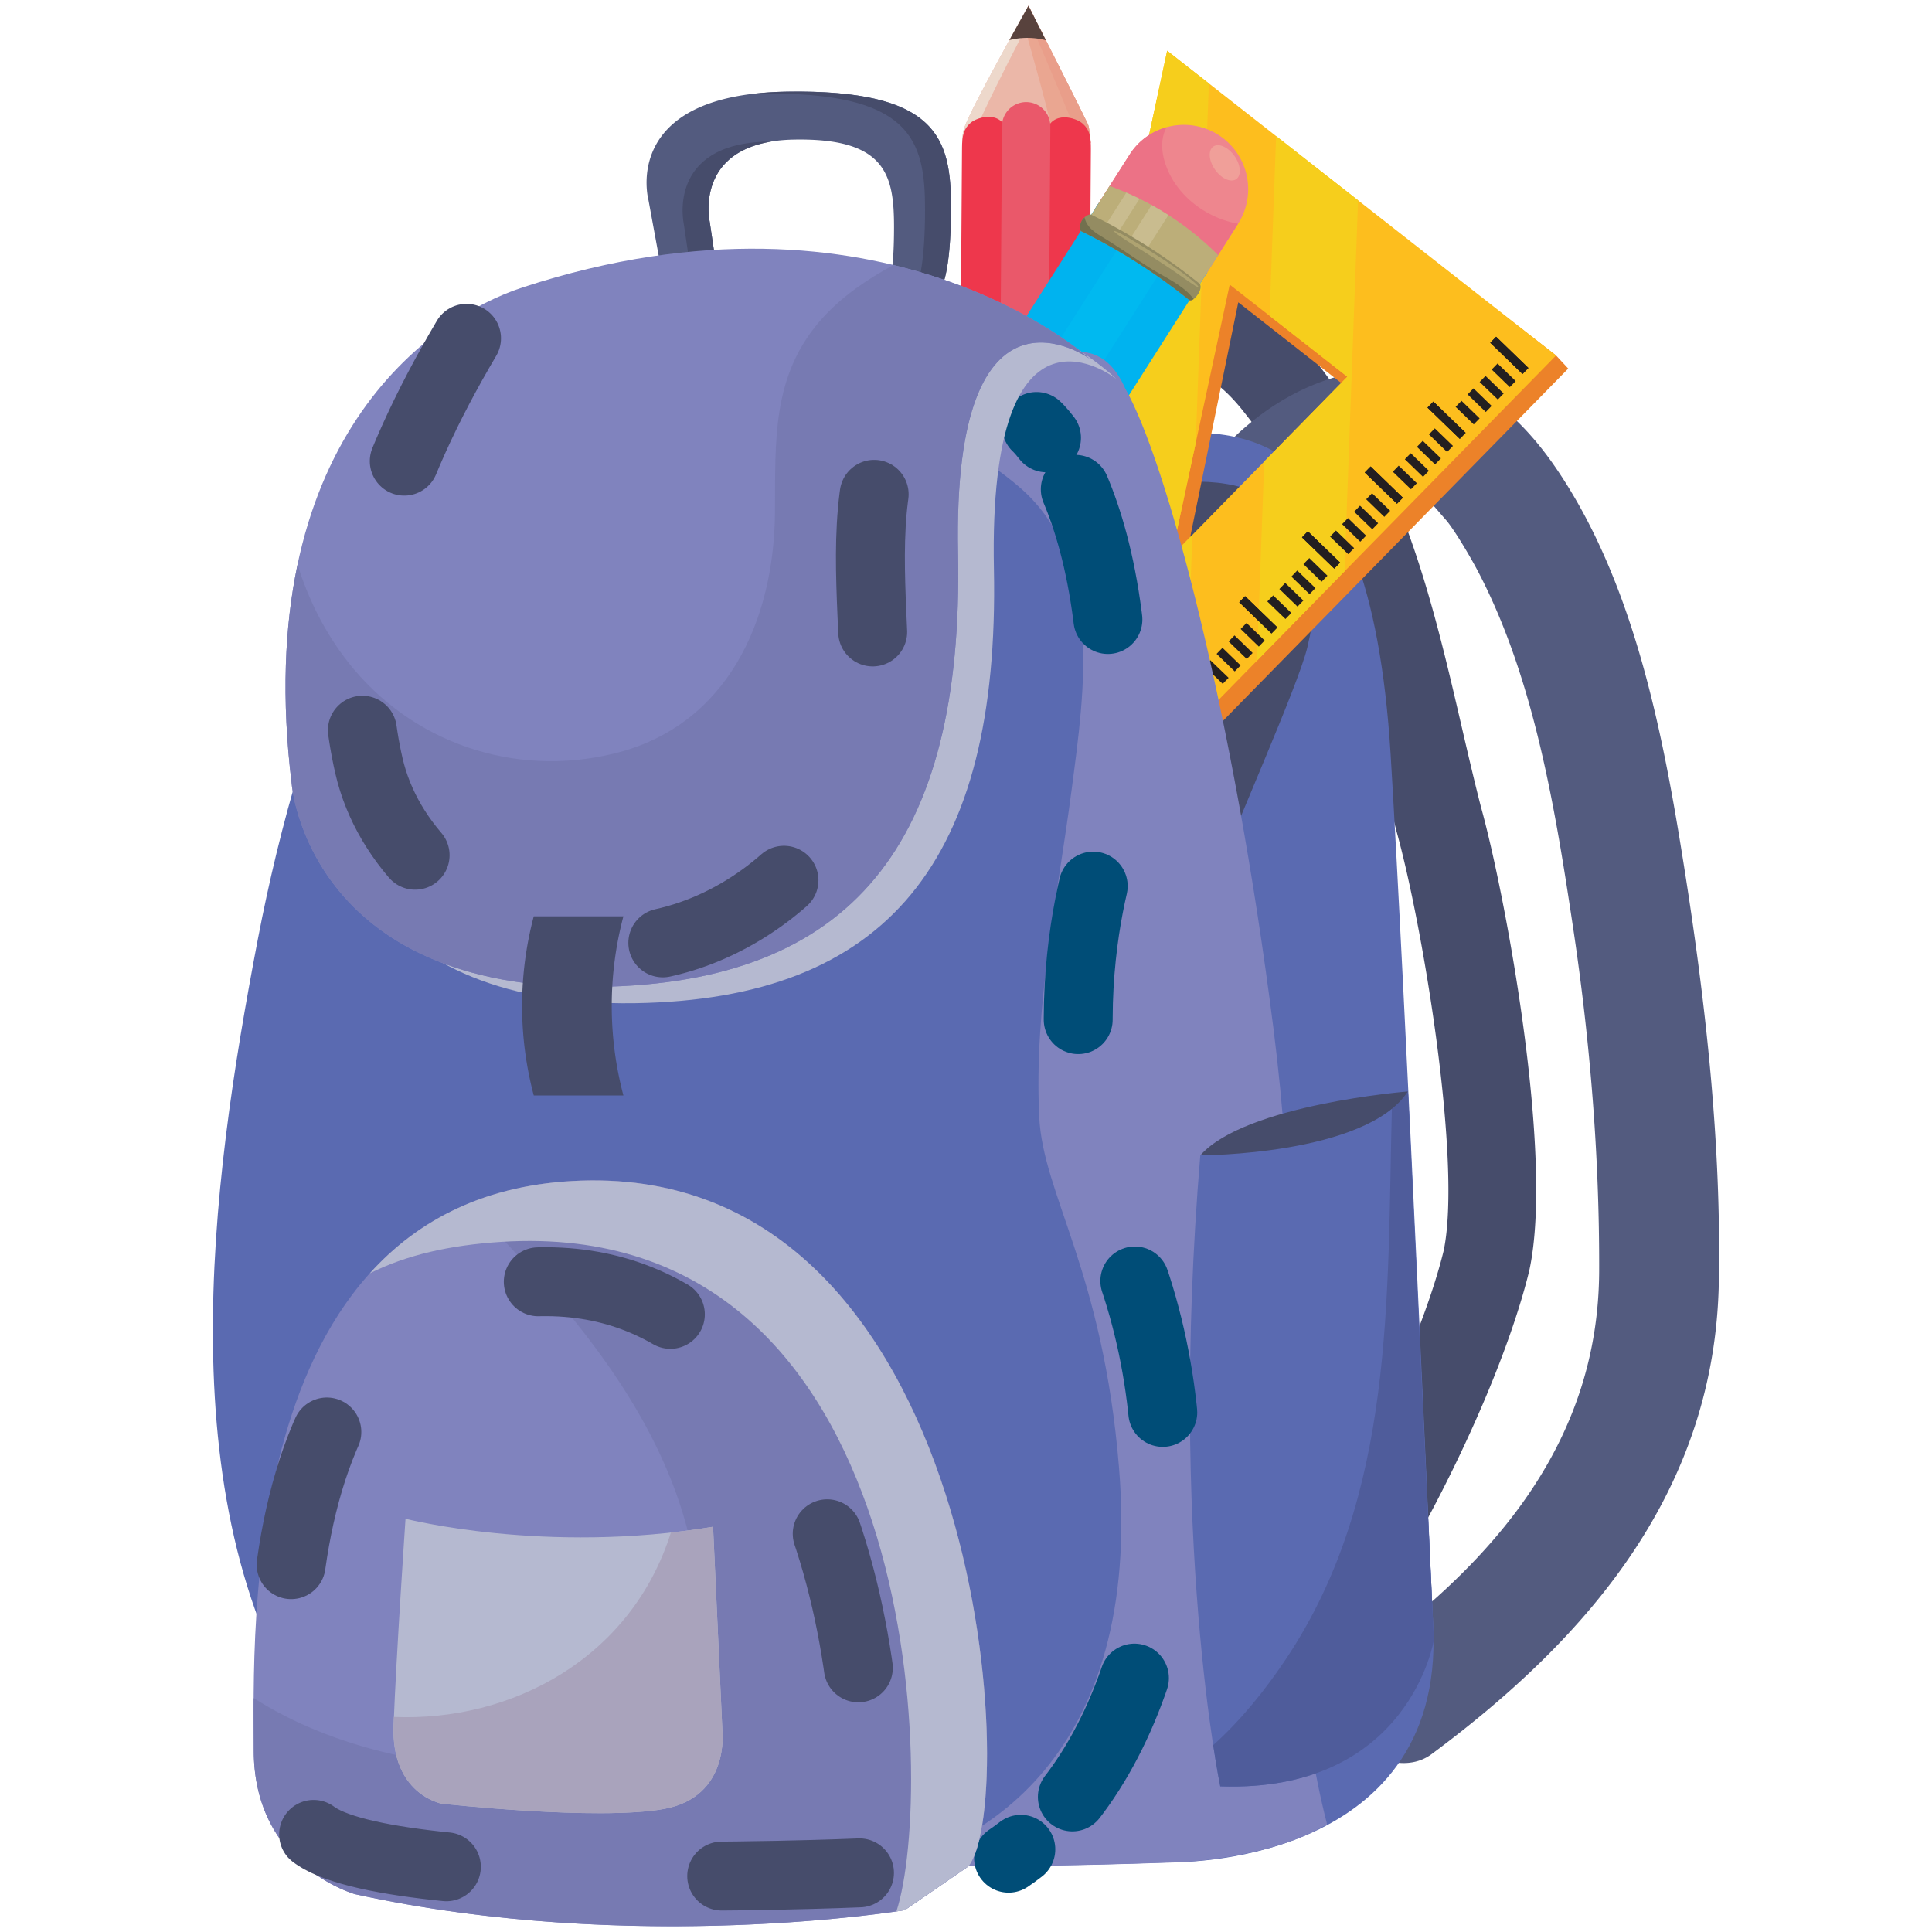 <svg xmlns="http://www.w3.org/2000/svg" fill-rule="evenodd" stroke-linecap="round" stroke-miterlimit="2" clip-rule="evenodd" viewBox="0 0 120 120"><g><g fill-rule="nonzero"><path fill="#464c6b" d="M77.116 108.802a2.728 2.728 0 0 1-1.874-4.712c5.584-5.274 12.59-18.908 14.426-26.405 1.142-5.452-1.285-20.194-2.944-26.109l-.013-.055a219.1 219.1 0 0 1-1.232-5.12c-1.692-7.289-3.44-14.825-8.18-20.763-4.866-6.29-11.265-2.838-20.475 3.146-1.066.69-2.07 1.344-3.076 1.968-1.278.795-2.96.402-3.756-.879s-.402-2.963.879-3.756c.958-.595 1.94-1.234 2.978-1.909 4.09-2.658 8.723-5.67 13.334-6.858 5.867-1.513 10.713.141 14.405 4.916 5.488 6.872 7.379 15.021 9.206 22.9.4 1.722.778 3.35 1.193 4.967 1.483 5.313 4.54 21.577 3.01 28.73l-.016.074c-2.05 8.418-9.483 22.972-15.993 29.12-.525.5-1.2.745-1.872.745z"/><path fill="#535b7f" d="M88.914 108.956c9.865-7.321 17.606-16.455 17.845-29.307.16-8.571-.8-17.23-2.135-25.68-1.326-8.403-3.128-17.87-8.055-25.005-1.887-2.735-4.564-5.311-7.971-5.874-6.772-1.122-12.624 3.324-15.717 9.044-.101.208-.202.415-.3.624-2.086 4.296 4.33 8.072 6.424 3.754 1.002-2.067 2.285-3.886 4.22-5.173a6.015 6.015 0 0 1 2.884-1.02c.406-.03 2.003.365 1.347.082 1.37.593 1.313.716 2.339 1.875.46.517 1.467 2.175 2.063 3.322 3.45 6.653 4.755 14.722 5.86 22.091 1.05 7.01 1.632 14.162 1.608 21.252-.037 10.35-6.199 17.677-14.166 23.59-1.625 1.206-2.445 3.196-1.335 5.09.94 1.605 3.457 2.548 5.09 1.335zM48.837 5.694c-10.357.166-8.558 6.738-8.558 6.738l.95 5.169 3.43.066-.578-3.897s-1.096-4.975 5.215-5.1c5.709-.113 6.234 2.174 6.234 5.43 0 2.7-.268 3.556-.36 3.769l3.257.064s.642-.765.642-5.066c0-4.299-.861-7.322-10.232-7.173z"/><path fill="#464c6b" d="M47.916 8.792c-.079 0-.153 0-.232.003-6.311.125-5.215 5.1-5.215 5.1l.553 3.741 1.637.03-.578-3.896s-.92-4.202 3.835-4.978zM48.837 5.694c-.771.013-1.468.065-2.111.143.167-.007.325-.016.498-.018 9.371-.15 10.232 2.872 10.232 7.173 0 3.326-.382 4.532-.555 4.91l1.526.03s.642-.764.642-5.065c0-4.299-.861-7.322-10.232-7.173z"/><path fill="#5a6ab1" d="M31.143 25.124s-7.939 4.55-13.891 35.638c-5.955 31.091 3.554 45.56 6.697 49.694 3.141 4.134 22.408 6.201 48.866 5.21 0 0 16.868.33 16.207-14.554 0 0-1.773-40.044-2.647-54.241-1.323-21.496-9.962-20.506-16.288-19.638 0 0-4.073-5.364-7.69-6.076-10.915-2.15-26.79-.993-31.254 3.967z"/><path fill="#464c6b" d="M81.2 40.213c.883-3.706.86-7.708-3.034-9.547-2.585-1.221-5.683-.663-8.824-.331.389 6.651 1.465 11.776 1.931 18.425.387 5.535.602 11.09.91 16.64 1.175-3.785 2.273-7.597 3.56-11.344.83-2.419 4.888-11.462 5.457-13.843z"/><path fill="#ec8229" d="m76.912 18.778 7.304 5.725L73.514 35.36zm20.494 4.115-.755-.813L73.248 3.963 60.518 58.95l.756.813z"/><path fill="#fdbe1e" d="m76.38 17.678 7.304 5.722L72.76 34.548zm20.27 4.402L72.495 3.15l-11.976 55.8z"/><path fill="#f6ce1c" d="m78.856 19.617 4.828 3.783-5.16 5.265-.45 12.372 5.436-5.55.842-23.044-5.09-3.989zM68.413 50.893l5.197-5.3.45-12.374-1.3 1.329 1.51-7.036.814-22.332-2.59-2.03-2.818 13.128z"/><g fill="#231f20"><path d="m92.927 20.916 2.004 1.94-.365.375-2.003-1.94z"/><path d="m92.927 20.916 2.004 1.94-.365.375-2.003-1.94zM93.015 22.578l1.127 1.092-.365.376-1.126-1.092zM92.268 23.35l1.127 1.091-.362.376-1.13-1.09zM91.522 24.123l1.126 1.091-.364.376-1.127-1.092zM90.775 24.896l1.127 1.09-.365.375-1.127-1.09zM89.028 24.944l2.004 1.94-.363.375-2.005-1.94z"/><path d="m89.028 24.944 2.004 1.94-.363.375-2.005-1.94zM89.118 26.607l1.127 1.09-.364.377-1.127-1.091zM88.37 27.38l1.128 1.09-.364.375-1.127-1.09zM87.623 28.151l1.126 1.092-.362.376-1.13-1.092zM86.876 28.924l1.127 1.09-.365.376-1.127-1.09zM85.132 28.973l2.003 1.94-.365.375-2.003-1.94z"/><path d="m85.132 28.973 2.003 1.94-.365.375-2.003-1.94zM85.22 30.636l1.126 1.09-.364.377-1.127-1.092zM84.473 31.409l1.126 1.09-.364.375-1.127-1.09zM83.726 32.18l1.127 1.092-.365.375-1.127-1.092zM82.979 32.953l1.127 1.09-.365.375-1.127-1.09zM81.233 33.001l2.003 1.94-.363.376-2.005-1.94z"/><path d="m81.233 33.001 2.003 1.94-.363.376-2.005-1.94zM81.323 34.664l1.126 1.092-.364.376-1.127-1.092zM80.574 35.435l1.129 1.092-.365.376-1.127-1.09zM79.827 36.208l1.127 1.092-.363.376-1.127-1.092zM79.08 36.982l1.127 1.09-.365.375-1.127-1.09zM77.336 37.03l2.003 1.94-.365.375-2.003-1.94z"/><path d="m77.336 37.03 2.003 1.94-.365.375-2.003-1.94zM77.424 38.693l1.126 1.09-.362.377-1.129-1.092zM76.677 39.466l1.127 1.09-.365.375-1.127-1.09zM75.93 40.237l1.127 1.092-.365.375-1.127-1.091zM75.18 41.01l1.13 1.09-.365.375-1.127-1.09zM73.437 41.059l2.003 1.94-.362.375-2.006-1.94z"/><path d="m73.437 41.059 2.003 1.94-.362.375-2.006-1.94zM73.527 42.721l1.127 1.092-.365.376-1.127-1.092zM72.778 43.495l1.127 1.09-.363.375-1.127-1.09zM72.03 44.266l1.128 1.091-.363.376-1.129-1.092zM71.284 45.039l1.127 1.09-.365.375-1.127-1.09zM69.54 45.087l2.003 1.94-.364.375-2.004-1.94z"/><path d="m69.54 45.087 2.003 1.94-.364.375-2.004-1.94zM69.628 46.75l1.127 1.09-.365.377-1.127-1.091zM68.881 47.523l1.127 1.09-.365.375-1.127-1.09zM68.134 48.294l1.127 1.092-.365.376-1.127-1.092zM67.387 49.067l1.127 1.09-.365.376-1.126-1.09zM65.64 49.116l2.004 1.94-.362.375-2.006-1.94z"/><path d="m65.64 49.116 2.004 1.94-.362.375-2.006-1.94zM65.731 50.779l1.127 1.09-.365.377-1.127-1.092zM64.984 51.552l1.127 1.09-.365.375-1.126-1.09zM64.235 52.323l1.127 1.092-.362.375-1.127-1.092zM63.488 53.096l1.127 1.09-.362.377-1.13-1.091z"/></g><path fill="#ed8092" d="m59.576 35.26-.028 3.995a3.998 3.998 0 0 0 7.993.057l.029-3.998z"/><path fill="#ec728c" d="M64.993 39.736c.764.52 1.437 1.272 1.507 2.236a3.97 3.97 0 0 0 1.041-2.66l.029-3.998-7.994-.055-.028 3.996v.005c1.741-.712 3.888-.58 5.445.476z"/><path fill="#ebb7a8" d="M67.74 8.874s-.065-.923-.157-1.134c-.185-.433-3.704-7.383-3.704-7.383s-3.65 6.49-4 7.62c-.143.462-.099.829-.099.829z"/><path fill="#eaa691" d="m65.514 8.856 2.227.018s-.066-.923-.158-1.134c-.185-.433-3.704-7.383-3.704-7.383s-.125.787-.307 1.114c.353 1.181 1.68 5.905 1.942 7.385z"/><path fill="#e99e8a" d="M64.367 2.295c.947 2.177 1.85 4.372 2.735 6.574l.639.005s-.066-.923-.158-1.134c-.13-.305-1.924-3.86-2.966-5.924l-.25.479zM64.152.896c-.172-.337-.273-.539-.273-.539l-.202.36c.088.197.171.395.26.592.072-.138.142-.275.215-.413z"/><path fill="#edd8cb" d="m59.78 8.806.473.004c.986-2.22 2.073-4.39 3.19-6.548-.093-.21-.183-.42-.275-.63-1.081 1.95-3.038 5.533-3.289 6.345-.143.462-.099.829-.099.829z"/><path fill="#58423d" d="M64.962 2.5C64.354 1.294 63.88.357 63.88.357s-.52.923-1.186 2.134a4.609 4.609 0 0 1 2.27.009z"/><path fill="#ee374c" d="m63.974 7.9-.194 27.81 3.794.026.182-26.408h-.002l.002-.055c.007-.828-.094-1.214-.5-1.588-.414-.378-1.912-.86-2.296.538-.004.018-.163.473-.196-.318zM63.552 7.896l-.193 27.812-3.792-.027.185-26.408h.002l-.002-.054c.004-.83.112-1.215.525-1.582.417-.371 1.922-.835 2.286.569.005.017.154.474.2-.314z"/><path fill="#ea586a" d="m62.236 7.898-.193 27.8 3 .02.196-27.809h-.004c.002-.02.004-.037.004-.055a1.502 1.502 0 1 0-3.005-.02l.002.064z"/><path fill="#5892ca" d="M59.558 36.944a18.34 18.34 0 0 0 8 .055c.005-.788.012-1.58.016-2.37a18.341 18.341 0 0 1-8-.055l-.016 2.37z"/><path fill="#71a7d7" d="M65.557 37.316c.301-.031.602-.069.901-.115l.018-2.37c-.301.046-.6.084-.901.114zM63.504 37.412c.404.002.81-.006 1.214-.028l.018-2.37c-.404.021-.81.03-1.217.028z"/><path fill="#4574a1" d="M59.574 34.827a35.93 35.93 0 0 0 7.998.057c.18-.02.3-.38.303-.582 0-.198-.066-.48-.294-.62a35.95 35.95 0 0 1-8-.055c-.214.077-.247.446-.249.642 0 .204.073.479.242.558z"/><path fill="#335a80" d="M62.792 34.018c1.204.016 2.407.077 3.611.058.56-.01 1.072.061 1.435.448a.883.883 0 0 0 .037-.222c0-.198-.066-.48-.294-.62a35.95 35.95 0 0 1-8-.055c-.084.029-.139.106-.176.198 1.001.406 2.357.182 3.387.193z"/><path fill="#5187bc" d="M59.548 34.614c0-.11 1.353.048 3.055.061 1.702.011 3.225-.009 3.225.101s-1.42.147-3.122.136-3.158-.188-3.158-.298z"/><path fill="#ef969c" d="M61.118 41.546c.156-.375.795-.468 1.426-.206.632.261 1.017.777.86 1.153-.155.378-.792.47-1.425.209-.63-.262-1.017-.78-.86-1.156z"/><path fill="#ee868e" d="m74.755 17.27 2.146-3.373a3.997 3.997 0 0 0-1.222-5.518 3.997 3.997 0 0 0-5.517 1.224l-2.149 3.37z"/><path fill="#ec7286" d="M72.547 10.598c-.371-.848-.542-1.843-.09-2.697a3.988 3.988 0 0 0-2.295 1.702l-2.149 3.37 6.742 4.296 2.146-3.372c.002 0 .002-.002.002-.002-1.852-.323-3.6-1.575-4.356-3.297z"/><path fill="#95b1dc" d="M53.817 35.28s-.435.816-.47 1.043c-.073.465-.787 8.224-.787 8.224s6.542-3.557 7.438-4.328c.367-.316.525-.65.525-.65z"/><path fill="#799bd0" d="m55.692 36.48-1.875-1.2s-.435.816-.47 1.043c-.073.465-.787 8.224-.787 8.224s.525-.6.852-.78c.33-1.188 1.716-5.894 2.28-7.286z"/><path fill="#719bd1" d="M53.177 42.645c.356-2.346.758-4.686 1.178-7.02l-.538-.346s-.435.817-.47 1.044c-.051.33-.422 4.294-.635 6.596l.465-.274zM52.617 43.945l-.057.602.363-.198c.03-.213.065-.426.096-.64-.134.08-.268.159-.402.236z"/><path fill="#c4c7e5" d="m60.523 39.57-.4-.258c-2.014 1.358-4.088 2.619-6.18 3.853-.034.226-.07.453-.102.679 1.95-1.076 5.513-3.071 6.157-3.625.367-.316.525-.65.525-.65z"/><path fill="#324251" d="m52.782 42.157-.222 2.39s.931-.505 2.137-1.178a4.61 4.61 0 0 1-1.915-1.212z"/><path fill="#00b3ef" d="M56.488 38.106 71.43 14.653l-3.196-2.038-14.192 22.271.002.002-.03.044c-.447.699-.565 1.08-.418 1.613.147.54 1.16 1.746 2.227.764.016-.013.389-.314-.002.373zM56.843 38.333l14.944-23.454 3.198 2.037-14.19 22.273-.002-.002-.026.046c-.446.7-.743.969-1.285 1.061-.552.095-2.072-.312-1.635-1.696.005-.02.121-.485-.338.159z"/><path fill="#00b9f0" d="m57.962 39.031 14.937-23.444-2.533-1.615-14.944 23.456.002.002a1.503 1.503 0 1 0 2.537 1.601z"/><path fill="#bcae79" d="M75.666 15.85a18.374 18.374 0 0 0-6.748-4.299c-.424.668-.848 1.334-1.274 2 2.54.92 4.842 2.387 6.748 4.298.424-.665.848-1.333 1.274-1.999z"/><path fill="#c9bc8f" d="M70.779 12.347c-.27-.134-.545-.262-.822-.38l-1.274 1.998c.277.12.552.246.824.38zM72.571 13.36c-.34-.22-.69-.43-1.043-.625l-1.274 2c.356.195.703.403 1.043.623z"/><path fill="#948c62" d="M74.526 17.636a35.794 35.794 0 0 0-6.746-4.299c-.162-.079-.454.16-.564.332-.106.167-.198.441-.08.68a35.935 35.935 0 0 1 6.747 4.3c.222.048.446-.246.551-.413.11-.172.193-.444.092-.6z"/><path fill="#72704e" d="M71.372 16.61c-1.013-.652-1.999-1.342-3.03-1.968-.478-.29-.873-.622-.977-1.14a.92.92 0 0 0-.15.167c-.105.167-.197.441-.078.68a35.935 35.935 0 0 1 6.746 4.3c.088.02.175-.016.254-.075-.632-.876-1.9-1.406-2.765-1.964z"/><path fill="#aea371" d="M74.436 17.83c-.06.092-1.12-.76-2.557-1.675-1.434-.913-2.737-1.708-2.677-1.8s1.28.63 2.717 1.543c1.434.914 2.574 1.841 2.517 1.931z"/><path fill="#f09f99" d="M76.789 11.123c-.332.237-.923-.024-1.318-.582s-.446-1.2-.114-1.437c.331-.235.92.027 1.318.582.395.558.445 1.202.114 1.437z"/><path fill="#8083be" d="M69.878 24.107c-.494-1.12-1.236-2.003-2.355-2.207-10.915-1.988-26.293-1.224-30.759 3.365 0 0-13.56 10.864-19.512 39.625-5.955 28.762 3.554 42.15 6.697 45.975 3.141 3.824 22.408 5.738 48.866 4.82 0 0 5.768-.082 9.613-2.375-3.546-13.73-.818-29.58-3.328-49.404-2.48-19.583-6.617-35.225-9.222-39.799z"/><path fill="#5a6ab1" d="M69.507 91.19c-.99-12.235-4.73-16.97-4.96-21.828-.327-6.875 1.13-13.573 2.019-20.35.793-6.049 2.005-14.15-3.161-18.68-1.226-1.074-2.638-1.976-3.987-2.881-2.364-1.58-4.53-3.48-7.18-4.558-3.67-1.49-8.335-2.726-12.32-2.603-2.056.061-3.723 1.208-5.509 2.078-1.577.768-3.22 1.465-4.551 2.646-1.99 1.769-3.37 4.59-4.661 6.89-3.695 6.587-6.247 13.78-8.027 21.106-.43 1.775-.817 3.561-1.16 5.356-2.919 15.249-5.717 35.493 3.65 49.237 2.145 3.148 6.556 7.007 10.466 7.697 7.838 1.386 16.022 2.034 23.875.795 6.908-1.092 16.956-7.027 15.506-24.905zM74.553 71.76s10.976-.93 12.898-3.969l1.612 34.066s-1.53 9.509-13.271 9.096c0 0-3.225-15.38-1.24-39.192z"/><path fill="#4f5c9b" d="M87.451 67.791c-.222.35-.567.67-.997.965-.305 11.756.222 24.108-6.581 34.289-1.276 1.911-2.777 3.783-4.52 5.349.254 1.667.439 2.559.439 2.559 11.74.413 13.271-9.096 13.271-9.096z"/><path fill="#464c6b" d="M87.451 67.791s-10.109.807-12.898 3.97c0 0 10.293 0 12.898-3.97z"/></g><path fill="none" stroke="#004d77" stroke-width="4.281" d="M64.382 26.49s.242.214.618.704"/><path fill="none" stroke="#004d77" stroke-dasharray="8.362 16.725" stroke-width="4.281" d="M66.788 30.392c1.555 3.668 3.108 10.302 2.058 21.441 0 0-4.754 11.74.87 25.632 5.162 12.756 2.69 28.791-4.92 36.192"/><path fill="none" stroke="#004d77" stroke-width="4.281" d="M63.405 114.865c-.248.193-.501.378-.76.551"/><g fill-rule="nonzero"><path fill="#b5b9d0" d="M34.684 18.864c-5.753 1.882-16.936 9.608-14.337 30.845 0 0 .975 12.894 19.117 12.6 15.585-.255 22.64-8.765 22.27-26.968s7.608-11.798 7.608-11.798-12.248-12.01-34.658-4.68z"/><path fill="#8083be" d="M32.457 17.853c-5.753 1.883-16.934 9.608-14.338 30.845 0 0 .976 12.895 19.117 12.598 15.585-.253 22.641-8.764 22.27-26.968s8.167-12.05 8.167-12.05-12.806-11.757-35.216-4.425z"/><path fill="#777ab2" d="M55.49 16.465c-1.619.877-3.136 1.907-4.356 3.24-3.242 3.55-2.963 7.675-3 12.167-.06 6.665-2.955 13.222-10.006 14.935-6.2 1.51-12.571-.668-16.507-5.68-1.428-1.821-2.46-3.882-3.14-6.059-.792 3.765-1.019 8.264-.362 13.63 0 0 .976 12.895 19.117 12.598 15.585-.253 22.641-8.764 22.27-26.968s8.167-12.05 8.167-12.05S63.4 18.37 55.49 16.464z"/><path fill="#464c6b" d="M38.721 68.04h-5.568a21.708 21.708 0 0 1 0-11.126h5.568a21.708 21.708 0 0 0 0 11.126z"/></g><path fill="none" stroke="#464c6b" stroke-dasharray="8.56 17.12" stroke-width="4.281" d="M28.977 21.014c-4.841 8.194-8.204 17.198-6.063 26.547 1.143 4.986 5.483 9 10.733 10.68 10.131 3.24 20.536-5.73 20.664-14.727.063-4.584-.747-9.906.261-14.355.688-3.033 3.394-8.968 7.532-8.905"/><path fill="#8083be" fill-rule="nonzero" d="m60.165 115.913-3.97 2.73s-16.784 2.81-34.148-.993c0 0-6.285-1.737-6.285-8.931 0-7.192-1.102-34.678 20.341-35.388 24.971-.828 27.286 38.366 24.062 42.582z"/><path fill="#777ab2" fill-rule="nonzero" d="M36.103 73.331c-2.669.088-4.989.591-7.005 1.42 5.015 5.166 10.124 10.73 12.716 17.51 2.124 5.552 3.262 14.261-3.914 16.51-5.964 1.868-13.58.846-19.181-1.7a24.557 24.557 0 0 1-2.963-1.6c-.007 1.306.006 2.415.006 3.248 0 7.194 6.285 8.931 6.285 8.931 17.364 3.803 34.148.993 34.148.993l3.97-2.73c3.224-4.216.91-43.41-24.062-42.582z"/><path fill="none" stroke="#464c6b" stroke-dasharray="8.56 17.12" stroke-width="4.281" d="M53.384 116.328s-32.495 1.406-34.478-3.06c-1.986-4.466-4.053-33.323 14.642-33.657 18.085-.32 21.738 26.628 19.836 36.717z"/><path fill="#b5b9d0" fill-rule="nonzero" d="M36.103 73.331c-5.942.196-10.15 2.452-13.134 5.76 2.276-1.145 4.976-1.755 8.174-1.957 26.294-1.652 26.964 34.203 24.534 41.588l.518-.079 3.97-2.73c3.224-4.216.91-43.41-24.062-42.582z"/><path fill="#b5b9d0" fill-rule="nonzero" d="M25.188 94.333s8.683 2.232 19.102.497l.578 12.65s.496 4.134-3.638 4.879-13.808-.332-13.808-.332-3.143-.578-2.976-4.879c.164-4.299.742-12.815.742-12.815z"/><path fill="#a9a3bc" fill-rule="nonzero" d="m44.868 107.48-.578-12.65c-.888.147-1.762.263-2.62.358-2.446 7.789-9.877 11.767-17.205 11.453-.006.173-.015.345-.02.507-.166 4.301 2.977 4.879 2.977 4.879s9.674 1.076 13.808.332 3.638-4.879 3.638-4.879z"/></g></svg>